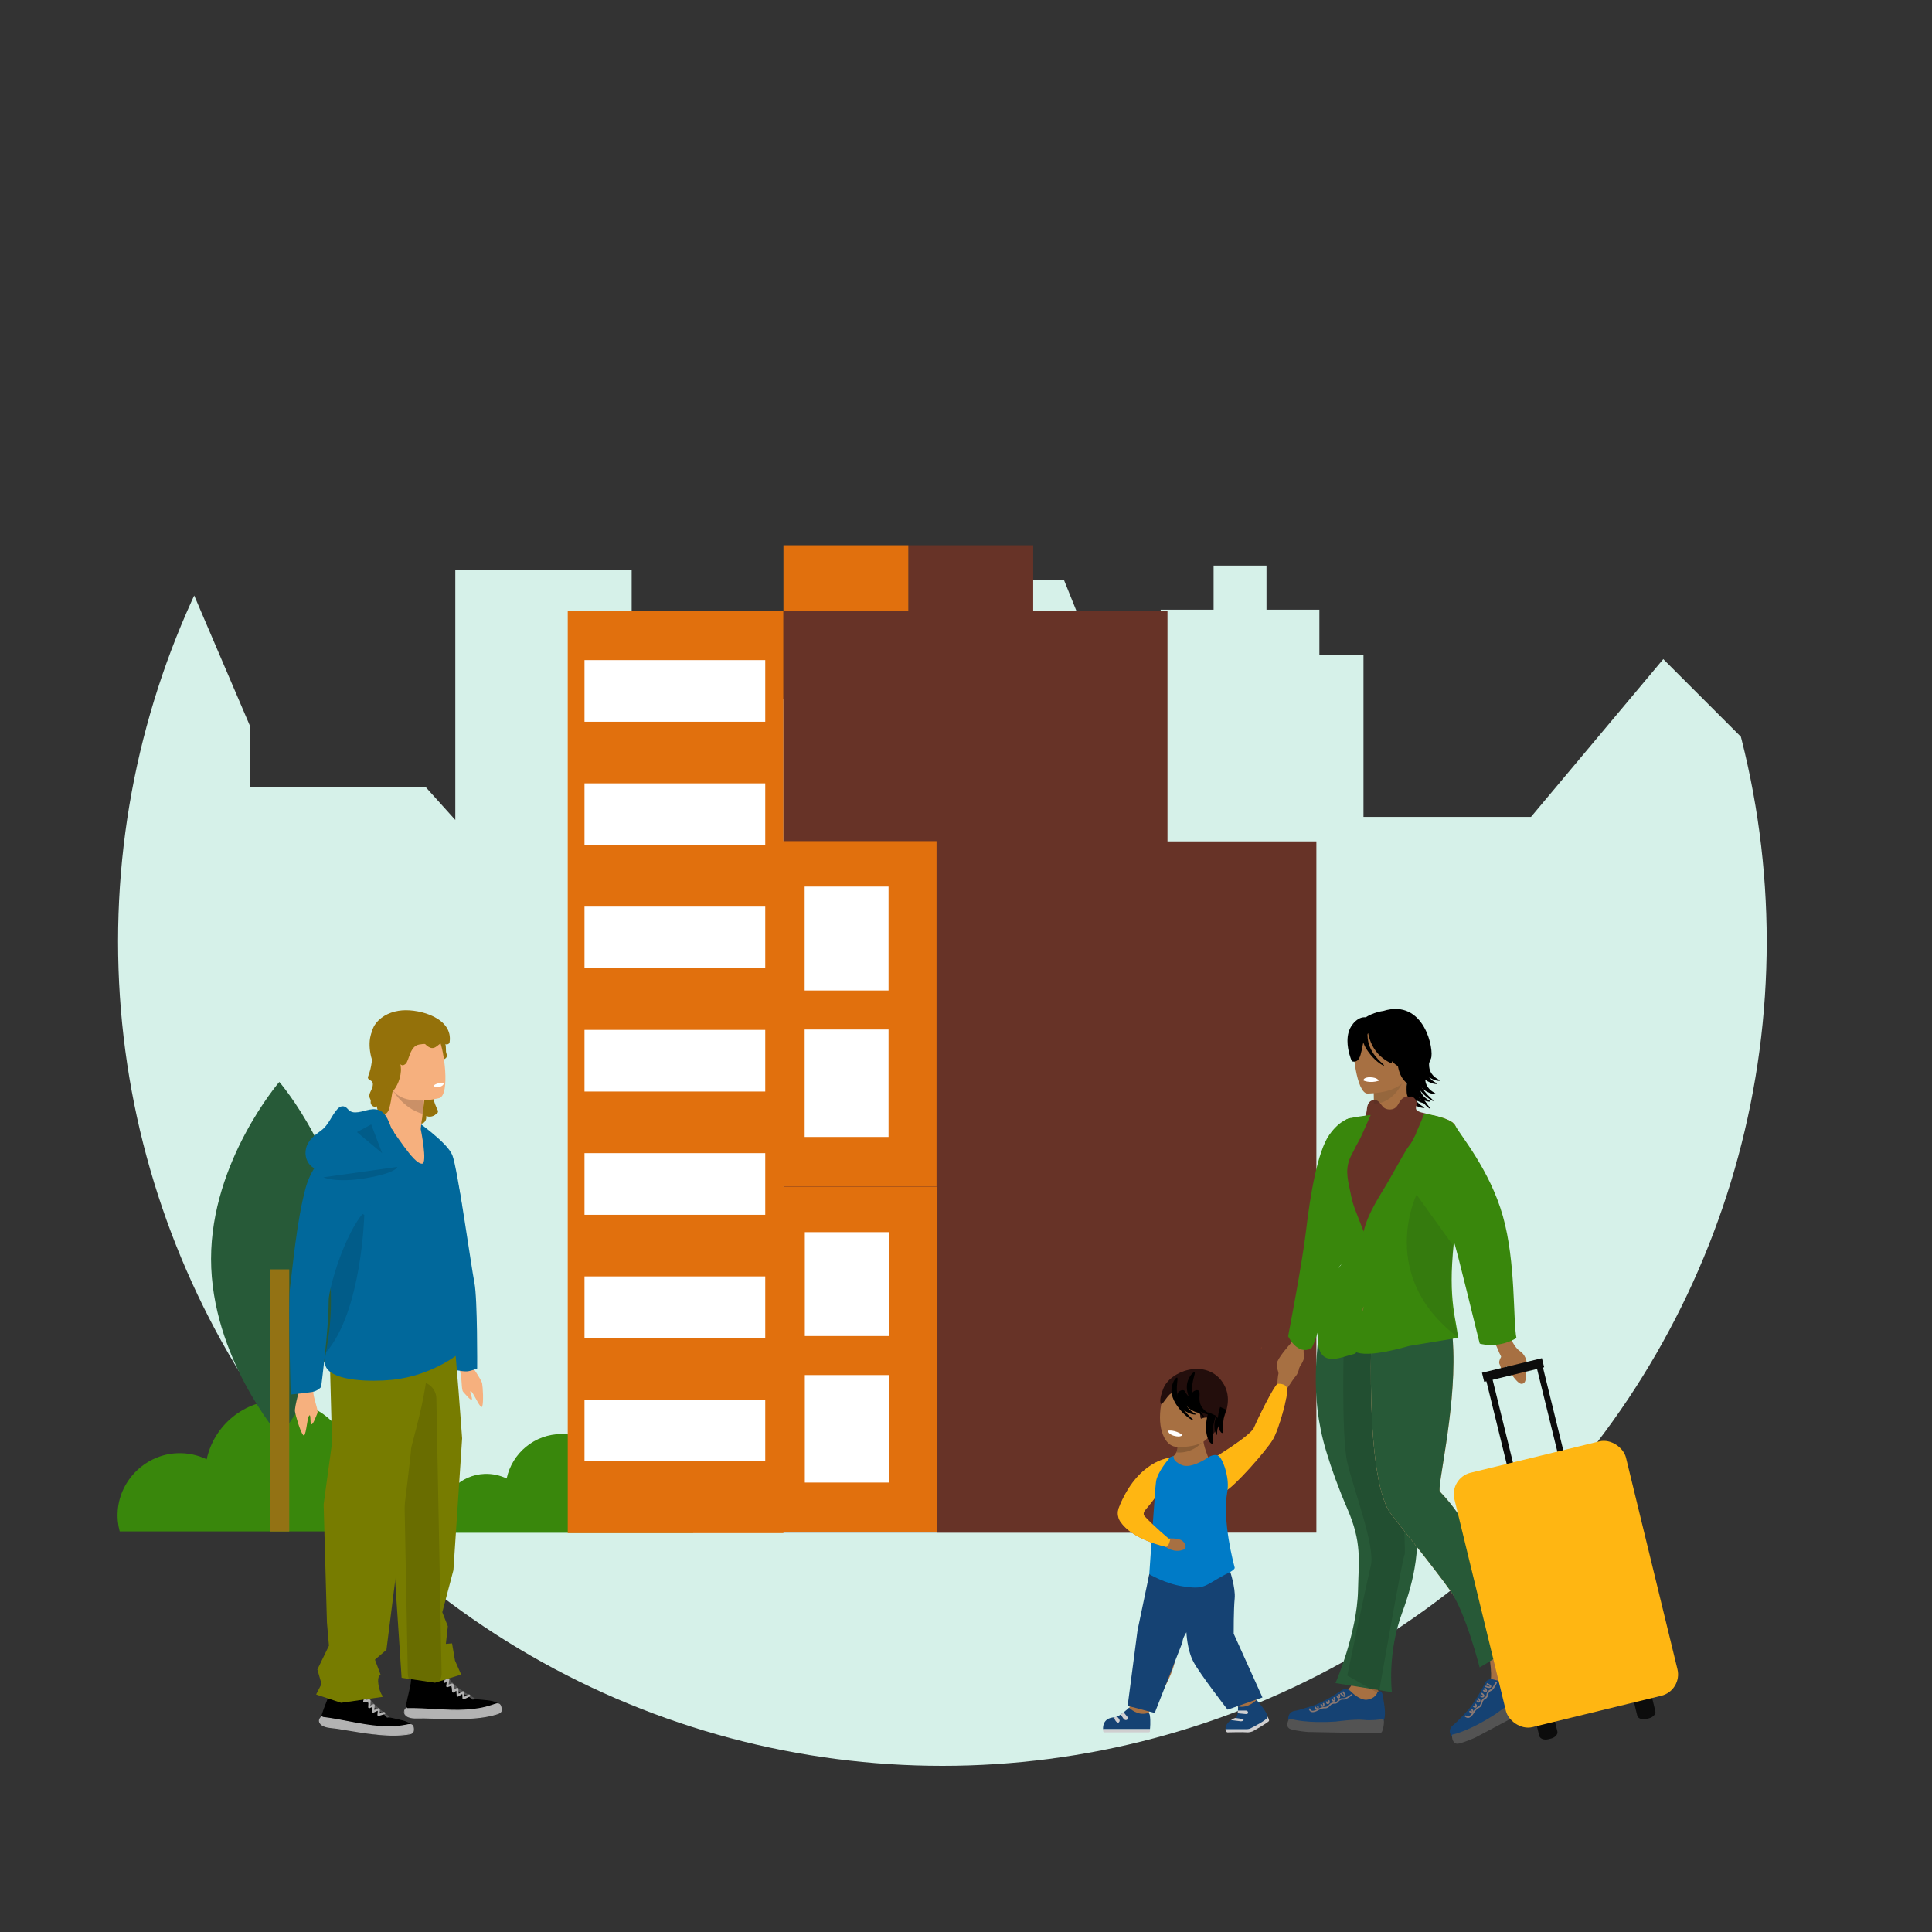 <?xml version="1.0" encoding="UTF-8" standalone="no"?>
<svg xmlns="http://www.w3.org/2000/svg" xmlns:xlink="http://www.w3.org/1999/xlink" viewBox="0 0 450 450">
  <rect x="0" y="0" width="450" height="450" fill="#333333" stroke="none"/>
  <defs>
    <style>.cls-1{fill:#b3b3b3;}.cls-1,.cls-2,.cls-3,.cls-4,.cls-5,.cls-6,.cls-7,.cls-8,.cls-9,.cls-10,.cls-11,.cls-12,.cls-13,.cls-14,.cls-15,.cls-16,.cls-17,.cls-18,.cls-19,.cls-20,.cls-21,.cls-22,.cls-23,.cls-24,.cls-25,.cls-26,.cls-27,.cls-28,.cls-29,.cls-30,.cls-31{stroke-width:0px;}.cls-2{fill:#545454;}.cls-3{fill:#007bc7;}.cls-4{fill:#275937;}.cls-5{fill:#673327;}.cls-32{clip-path:url(#clippath);}.cls-6{fill:none;}.cls-33{opacity:.12;}.cls-7{opacity:.12;}.cls-7,.cls-8,.cls-17{fill:#000;}.cls-7,.cls-8,.cls-21{mix-blend-mode:multiply;}.cls-8,.cls-21{opacity:.18;}.cls-9{fill:#535353;}.cls-10{fill:#d6f1e9;}.cls-11{fill:#ea5e28;}.cls-12{fill:#154273;}.cls-13{fill:#275a38;}.cls-14{fill:#230e0c;}.cls-15{fill:#d0cfd0;}.cls-34{clip-path:url(#clippath-1);}.cls-35{clip-path:url(#clippath-3);}.cls-36{clip-path:url(#clippath-2);}.cls-37{stroke:#94710a;stroke-miterlimit:10;stroke-width:.7px;}.cls-37,.cls-18{fill:#94710a;}.cls-16{fill:#e3f6f0;}.cls-19{fill:#f6b07e;}.cls-20{fill:#a77042;}.cls-21{fill:#010101;}.cls-22{fill:#39870c;}.cls-23{fill:#937214;}.cls-24{fill:#8a7873;}.cls-38{isolation:isolate;}.cls-25{fill:#1d1e1c;}.cls-26{fill:#ffb612;}.cls-27{fill:#777c00;}.cls-28{fill:#fff;}.cls-29{fill:#0c0c0c;}.cls-30{fill:#e1700d;}.cls-31{fill:#01689b;}</style>
    <clipPath id="clippath">
      <circle class="cls-6" cx="-276.5" cy="219.3" r="192"/>
    </clipPath>
    <clipPath id="clippath-1">
      <circle class="cls-6" cx="219.5" cy="219.3" r="192"/>
    </clipPath>
    <clipPath id="clippath-2">
      <circle class="cls-6" cx="719.5" cy="219.3" r="192"/>
    </clipPath>
    <clipPath id="clippath-3">
      <rect class="cls-6" height="330" width="1918.97" x="-496" y="-616"/>
    </clipPath>
  </defs>
  <g class="cls-38">
    <g id="Laag_1">
      <g class="cls-32">
        <path class="cls-10" d="M113.64,160.83l1.5-1.5-28.33-28.33-27.54,27.54h-12.88v-26.47l-28.62,18.6v38.67h-9.3v-40.78H-10.01v-16.43h-10.27v16.43h-48.26v12.15l-16.43,16.43-23.62-23.62-30.81,36.75h-39.02v-37.65h-10.27v-10.61h-12.32v-10.27h-12.32v10.27h-12.32v10.61h-10.27v.07h-5.17l-7.07-17.55h-20.77l-7.07,17.55h-6.16v36.86l-25.55.04v-26.77h-41.16v-30.05h-41.08v58.21l-6.85-7.6h-41.01v-14.38l-15.81-36.97-16.43,39.02v12.86l-27.24-27.24-27.66,27.66h-12.87v5.56h-8.22l-4.11-19.29h-51.34v-28.75h-12.38c.04-.34.06-.68.06-1.03,0-5.1-4.14-9.24-9.24-9.24s-9.24,4.14-9.24,9.24c0,.35.02.69.06,1.03h-12.38v20.54l-15.4-15.4h-9.24l-14.89,14.89h-9.76l-8.22-9.76-8.22,10.27h-12.32v13.73h-18.48v13.17h-8.22s0-56.24,0-56.24h-53.4v133.44h.72v430.28H114.35V185.01h-.72v-24.18Z"/>
      </g>
      <g class="cls-34">
        <path class="cls-10" d="M609.64,160.83l1.5-1.5-28.33-28.33-27.54,27.54h-12.88v-26.47l-28.62,18.6v38.67h-9.3v-40.78h-18.48v-16.43h-10.27v16.43h-48.26v12.15l-16.43,16.43-23.62-23.62-30.81,36.75h-39.02v-37.65h-10.27v-10.61h-12.32v-10.27h-12.32v10.27h-12.32v10.61h-10.27v.07h-5.17l-7.07-17.55h-20.77l-7.07,17.55h-6.16v36.86l-25.55.04v-26.77h-41.16v-30.05h-41.08v58.21l-6.85-7.6h-41.01v-14.38l-15.81-36.97-16.43,39.02v12.86L-1.3,156.68l-27.66,27.66h-12.87v5.56h-8.22l-4.11-19.29h-51.34v-28.75h-12.38c.04-.34.06-.68.06-1.03,0-5.1-4.14-9.24-9.24-9.24s-9.24,4.14-9.24,9.24c0,.35.02.69.06,1.03h-12.38v20.54l-15.4-15.4h-9.24l-14.89,14.89h-9.76l-8.22-9.76-8.22,10.27h-12.32v13.73h-18.48v13.17h-8.22s0-56.24,0-56.24h-53.4v133.44h.72v430.28h916.41V185.01h-.72v-24.18Z"/>
      </g>
      <g class="cls-36">
        <path class="cls-10" d="M1109.64,160.83l1.5-1.5-28.33-28.33-27.54,27.54h-12.88v-26.47l-28.62,18.6v38.67h-9.3v-40.78h-18.48v-16.43h-10.27v16.43h-48.26v12.15l-16.43,16.43-23.62-23.62-30.81,36.75h-39.02v-37.65h-10.27v-10.61h-12.32v-10.27h-12.32v10.27h-12.32v10.61h-10.27v.07h-5.17l-7.07-17.55h-20.77l-7.07,17.55h-6.16v36.86l-25.55.04v-26.77h-41.16v-30.05h-41.08v58.21l-6.85-7.6h-41.01v-14.38l-15.81-36.97-16.43,39.02v12.86l-27.24-27.24-27.66,27.66h-12.87v5.56h-8.22l-4.11-19.29h-51.34v-28.75h-12.38c.04-.34.06-.68.06-1.03,0-5.1-4.14-9.24-9.24-9.24s-9.24,4.14-9.24,9.24c0,.35.02.69.06,1.03h-12.38v20.54l-15.4-15.4h-9.24l-14.89,14.89h-9.76l-8.22-9.76-8.22,10.27h-12.32v13.73h-18.48v13.17h-8.22s0-56.24,0-56.24h-53.4v133.44h.72v430.28h916.41V185.01h-.72v-24.18Z"/>
      </g>
    </g>
    <g id="Laag_2">
      <path class="cls-22" d="M87.58,336.33c-2.14,0-4.2.37-6.11,1.04-2.5-6.56-8.85-11.23-16.29-11.23-8.37,0-15.35,5.9-17.04,13.76-2.07-1-4.4-1.52-6.87-1.42-7.22.29-13.26,6.08-13.84,13.28-.14,1.72.03,3.38.45,4.93h77.96c.07-.66.11-1.32.11-2,0-10.15-8.23-18.37-18.37-18.37"/>
      <path class="cls-13" d="M80.96,293.23c0,22.77-15.9,41.23-15.9,41.23,0,0-15.9-18.46-15.9-41.23s15.9-41.23,15.9-41.23c0,0,15.9,18.46,15.9,41.23"/>
      <rect class="cls-23" height="61.05" width="4.39" x="62.98" y="295.66"/>
      <path class="cls-22" d="M147.69,341.67c-1.61,0-3.16.28-4.6.79-1.88-4.94-6.66-8.45-12.26-8.45-6.3,0-11.56,4.44-12.82,10.36-1.55-.75-3.31-1.14-5.17-1.07-5.43.21-9.98,4.58-10.42,10-.1,1.29.02,2.54.34,3.71h58.68c.05-.49.08-1,.08-1.5,0-7.64-6.19-13.83-13.83-13.83"/>
      <polyline class="cls-30" points="182.48 142.3 182.48 357.09 132.24 357.09 132.24 142.3 182.48 142.3 182.48 357.09 182.48 142.3"/>
      <polygon class="cls-28" points="178.24 168.11 136.14 168.11 136.14 153.75 178.24 153.75 178.24 168.11 178.24 168.11"/>
      <polygon class="cls-28" points="178.24 196.82 136.14 196.82 136.14 182.46 178.24 182.46 178.24 196.82 178.24 196.82"/>
      <polygon class="cls-28" points="178.24 225.53 136.14 225.53 136.14 211.17 178.24 211.17 178.24 225.53 178.24 225.53"/>
      <polyline class="cls-28" points="178.24 254.24 136.14 254.24 136.14 239.88 178.24 239.88 178.24 254.24"/>
      <polyline class="cls-28" points="178.24 282.95 136.14 282.95 136.14 268.59 178.24 268.59 178.24 282.95"/>
      <polygon class="cls-28" points="178.24 311.66 136.14 311.66 136.14 297.3 178.24 297.3 178.24 311.66 178.24 311.66"/>
      <polygon class="cls-28" points="178.24 340.36 136.14 340.36 136.14 326.01 178.24 326.01 178.24 340.36 178.24 340.36"/>
      <polygon class="cls-5" points="182.48 142.3 182.48 356.97 271.93 356.97 271.93 229.05 271.93 142.3 182.48 142.3 182.48 142.3"/>
      <polygon class="cls-5" points="211.57 142.3 240.65 142.3 240.65 127 211.57 127 211.57 142.3 211.57 142.3"/>
      <polygon class="cls-30" points="182.48 142.3 211.57 142.3 211.57 127 182.48 127 182.48 142.3 182.48 142.3"/>
      <polygon class="cls-5" points="240.71 195.98 240.71 276.48 218.18 276.48 218.18 356.98 306.61 356.98 306.61 276.48 306.61 210.52 306.61 195.98 240.71 195.98 240.71 195.98"/>
      <polygon class="cls-30" points="181.02 276.41 181.02 356.85 218.18 356.85 218.18 276.41 181.02 276.41 181.02 276.41"/>
      <polygon class="cls-28" points="207.01 311.19 187.46 311.19 187.46 286.99 207.01 286.99 207.01 311.19 207.01 311.19"/>
      <polygon class="cls-28" points="207.01 345.31 187.46 345.31 187.46 320.28 207.01 320.28 207.01 345.31 207.01 345.31"/>
      <polygon class="cls-30" points="180.62 195.92 180.62 276.36 218.14 276.36 218.14 195.92 180.62 195.92 180.62 195.92"/>
      <polygon class="cls-28" points="206.96 230.7 187.42 230.7 187.42 206.5 206.96 206.5 206.96 230.7 206.96 230.7"/>
      <polygon class="cls-28" points="206.96 264.82 187.42 264.82 187.42 239.79 206.96 239.79 206.96 264.82 206.96 264.82"/>
      <path class="cls-18" d="M101.34,258.93c-.59-1.31-1.2-2.68-1.19-4.11.02-1.98,1.21-3.79,1.38-5.76.05-.55.02-1.12.16-1.66s.51-1.06,1.05-1.19c.22-.05.5-.05.62-.24.14-.22-.21-.45-.19-.71.33-4.76-2.52-3.06-3.83-4.54-.19-.22-.39-.44-.63-.6-.86-.56-2.11-.13-2.69.72s-.61,1.97-.4,2.98.65,1.95.94,2.94c.4,1.33.53,2.75.38,4.13-.05.52-.15,1.06,0,1.57.11.38.34.72.48,1.09.41,1.11-.08,2.32-.44,3.45s-.49,2.55.4,3.33c.19-.43.3-.89.34-1.36.07.69.14,1.38.21,2.07.4.14.65-.44.64-.87s.09-1.01.52-1.02c.16,0,.31.1.46.16.44.2.99.13,1.36-.18"/>
      <path class="cls-18" d="M101.94,258.58c-.42-.92-.85-1.87-1.02-2.88-.2-1.18.11-2.3.48-3.41.29-.89.62-1.77.76-2.7.16-1.06-.13-2.24.99-2.74.47-.21.96-.41.93-1.04-.02-.31-.18-.57-.2-.89-.03-.42,0-.83-.05-1.25-.12-1-.52-1.92-1.43-2.42-.67-.37-1.49-.35-2.16-.71-.51-.27-.79-.8-1.31-1.09-.61-.34-1.35-.35-2-.13-4.22,1.4-.88,6.98-.66,9.67.09,1.09-.22,2.2-.07,3.26.07.52.31.89.5,1.37.27.66.17,1.32-.01,1.98-.48,1.76-1.27,3.7.21,5.21.39.41.99.16,1.17-.31.2-.51.3-1.01.37-1.55h-1.4c.07.69.14,1.38.21,2.07.04.4.29.67.7.7.79.05,1.34-.7,1.33-1.46,0-.59.02-.24.56-.18s1-.08,1.44-.36c.75-.48.06-1.69-.7-1.21-.7.45-1.42-.41-2.15.17-.19.15-.84,1.61-.48,1.63l.7.7c-.07-.69-.14-1.38-.21-2.07-.09-.91-1.28-.89-1.4,0-.05.42-.17.78-.32,1.18l1.17-.31c-1.14-1.17.02-3.08.28-4.38.13-.64.16-1.29-.02-1.92-.24-.85-.61-1.3-.55-2.25.1-1.62.1-3.14-.36-4.71-.42-1.45-1.33-3.01-.97-4.57.18-.76.85-1.61,1.75-1.42.51.11.78.64,1.17.94.5.38,1.1.52,1.7.67s1.12.3,1.39.91c.44.99.05,2.06.5,3.05l-.07-.54c.04-.26-.22-.07-.42.01s-.38.19-.53.33c-.37.33-.62.78-.75,1.25-.17.6-.12,1.23-.18,1.84-.09.81-.35,1.59-.61,2.36-.43,1.28-.86,2.57-.74,3.94s.69,2.67,1.26,3.93c.37.82,1.57.11,1.21-.7h0Z"/>
      <path class="cls-19" d="M109.54,317.68s2.58,3.6,2.76,4.55c.18.95.36,4.35.03,5.34-.33.99-1.91-2.99-2.57-3.46-.66-.47.39,1.56.13,1.87-.26.3-1.51-1.26-2-1.79-.49-.53-.22-3.17-.73-4.78-.51-1.61,2.38-1.73,2.38-1.73Z"/>
      <path class="cls-31" d="M96.35,260.64s5.41,38.25,5.71,39.2c.07.21.33,1.26.7,2.77.53,2.16.33,5.12,1.04,8.07,1.07,4.46,1.29,8.18,1.29,8.18,0,0,2.43.65,3.73.55.88-.06,2.32-.66,2.32-.66,0,0,.1-16.26-.64-19.97-.74-3.72-3.91-26.66-5.15-29.74-1.24-3.08-8.99-8.4-8.99-8.4Z"/>
      <path class="cls-19" d="M69.9,323.13s-1.35,4.6-1.19,5.64c.16,1.04,1.19,4.57,1.88,5.46.69.89.88-3.74,1.39-4.45.5-.71.16,1.74.54,1.95.38.21,1.09-1.83,1.4-2.55.31-.72-.91-3.31-.97-5.14-.06-1.83-3.05-.91-3.05-.91Z"/>
      <path class="cls-2" d="M100.26,389.52c.6-.63,1.24-1.22,1.92-1.78.29-.24.77-.45,1-.16.08.1.09.23.1.35.16,1.71,1.15,3.28,2.44,4.5,1.29,1.23,2.87,2.15,4.45,3.04.36.2.78.6.53.92-.08.1-.2.15-.32.2-1.08.4-2.32.42-3.42.06-.57-.19-1.1-.48-1.62-.77-.74-.41-1.48-.82-2.21-1.23-.72-.4-1.46-.81-2-1.41s-.84-1.44-.57-2.18"/>
      <path class="cls-2" d="M100.35,389.61c.62-.64,1.29-1.39,2.05-1.87.07-.05.19-.12.27-.13.68-.09.41.26.49.49.05.13.04.3.07.44.08.41.21.8.37,1.18.61,1.44,1.7,2.63,2.92,3.59.67.53,1.38.99,2.11,1.43.38.23.76.44,1.14.66.19.11.39.2.55.34.07.06.23.17.26.27.12.38-.29.48-.51.54-.94.29-1.97.3-2.92.02-.87-.26-1.66-.75-2.44-1.19-1.48-.82-4.75-2.06-4.04-4.29.05-.16-.19-.22-.24-.07-.66,2.07,1.77,3.26,3.22,4.06,1.89,1.04,3.7,2.28,5.96,1.84.48-.09,1.6-.32,1.19-1.05-.19-.34-.58-.52-.9-.7-.55-.31-1.09-.62-1.62-.95-1.93-1.22-3.85-2.8-4.61-5.04-.09-.26-.16-.53-.21-.8-.04-.23-.02-.51-.11-.73-.11-.27-.35-.37-.63-.32-.42.07-.76.42-1.07.69-.52.45-1.01.92-1.49,1.41-.11.12.07.3.18.18h0Z"/>
      <path class="cls-17" d="M94.52,399.51c-.1-3.33,1.61-6.55,1.42-9.87-.03-.49-.14-1.04-.59-1.3.07.37.42.64.8.77s.79.12,1.19.12c1.09,0,2.18-.01,3.28-.02.53,0,1.1,0,1.52.3.35.24.53.63.72.99.49.91,1.14,1.76,1.98,2.42,1.68,1.32,4.04,1.83,5.48,3.37.88.94,1.32,2.22,1.21,3.46-1.88.52-3.88.65-5.82.36-.71-.11-1.42-.27-2.13-.35-1.89-.2-3.8.2-5.7.19-1.09,0-2.18-.15-3.23-.43"/>
      <path class="cls-17" d="M94.65,399.51c-.04-2.33.72-4.52,1.16-6.78.24-1.24.83-3.6-.39-4.5-.09-.06-.22.04-.19.14.26.72.93.93,1.66.97,1.37.08,2.76-.09,4.13,0,.97.06,1.37.57,1.8,1.34.26.47.56.91.9,1.32.69.82,1.54,1.42,2.48,1.92,2.19,1.17,4.93,2.15,5.2,5.02.03.31.08.56-.2.76-.2.14-.67.15-.9.2-.75.14-1.51.21-2.27.23-1.4.03-2.73-.26-4.11-.45s-2.86-.04-4.29.07c-1.68.13-3.3.06-4.94-.35-.16-.04-.23.2-.07.24,1.39.35,2.79.48,4.21.41s2.95-.3,4.43-.19,2.84.5,4.3.52c1.36.02,2.69-.17,4-.52.06-.01.09-.07.09-.12.1-1.59-.56-3.05-1.8-4.06-1.32-1.08-3.01-1.58-4.43-2.51-.93-.61-1.68-1.42-2.25-2.38-.34-.57-.57-1.24-1.21-1.53-.73-.34-1.71-.18-2.49-.18-1,0-3.56.43-3.99-.78l-.19.14c.8.59.56,2.09.47,2.94-.11,1.02-.35,2.01-.58,3.01-.4,1.69-.81,3.37-.78,5.12,0,.16.26.16.25,0h0Z"/>
      <path class="cls-17" d="M109.15,396.83c.44-.26.7-.75,1.2-.89.22-.06.45-.04.68-.02.65.06,1.31.12,1.96.18.95.09,1.94.18,2.76.65.29.16.56.39.69.68s.07.67-.2.87c-.1.07-.21.11-.32.15-1.95.72-3.93,1.44-6.02,1.62-.14.01-.29.02-.42-.04-.14-.06-.23-.19-.3-.32-.41-.79-.25-1.73-.08-2.59.06-.33.23-.74.59-.74"/>
      <path class="cls-17" d="M109.22,396.94c.38-.24.66-.68,1.09-.84.31-.12.68-.05,1-.02.35.03.7.06,1.05.1,1.14.1,2.48.11,3.47.77.26.17.53.43.55.76.02.46-.4.58-.75.71-.6.22-1.19.43-1.8.63-1.19.39-2.41.72-3.67.86-.14.02-.35.07-.49.03-.29-.07-.41-.32-.5-.56-.11-.32-.14-.67-.13-1.01.01-.37.08-.74.15-1.1.06-.28.13-.73.49-.77.16-.02.16-.27,0-.25-.55.05-.67.62-.76,1.08-.13.69-.23,1.44,0,2.12.08.24.2.52.43.66.27.16.64.08.94.04.82-.1,1.63-.27,2.43-.5s1.65-.51,2.46-.81c.5-.18,1.29-.3,1.42-.91.13-.58-.34-1.03-.8-1.29-.63-.36-1.36-.5-2.07-.59-.92-.11-1.85-.19-2.78-.26-.38-.03-.71,0-1.03.22s-.53.51-.84.71c-.14.09-.01.31.13.22h0Z"/>
      <path class="cls-1" d="M94.71,397.82c-.42.27-.62.8-.46,1.25.3.84,1.49,1.01,2.45,1.03,3.09.06,6.18.12,9.27.17,3.31.06,7.12-.15,10.22-1.22.16-.06.33-.12.44-.25.1-.13.12-.3.13-.46.02-.39-.1-.51-.12-.9-.01-.24-.36-.52-.6-.62-.19-.08-.4,0-.59.08-3.19,1.29-6.76,1.54-10.24,1.46-3.48-.08-6.95-.47-10.42-.38"/>
      <path class="cls-1" d="M94.62,397.73c-.67.57-.73,1.48.03,2.02,1.06.75,2.85.49,4.05.51,3.95.07,7.94.34,11.88,0,1.67-.14,3.34-.4,4.95-.87,1.04-.31,1.51-.53,1.28-1.67-.28-1.43-1.27-.95-2.32-.6-1.89.64-3.87.94-5.85,1.06-4.62.28-9.23-.42-13.85-.33-.16,0-.16.26,0,.25,3.88-.08,7.75.4,11.63.39,1.62,0,3.24-.09,4.85-.34.92-.14,1.83-.34,2.72-.61.37-.11.75-.29,1.13-.38.93-.22,1.92.6,1.28,1.46-.46.61-1.67.73-2.4.89-1,.22-2.02.36-3.03.46-1.66.16-3.33.19-4.99.17-1.91-.03-3.82-.07-5.74-.11-1.03-.02-2.06-.04-3.09-.06-.76-.02-4.35-.38-2.35-2.07.12-.1-.06-.28-.18-.18h0Z"/>
      <path class="cls-1" d="M103.78,391.86c.18-.23.41-.38.68-.47l-.32-.24-.21,1.58c-.02.16.18.29.32.24l.58-.21c.1-.03.19-.07.29-.1.05-.02.11-.04.16-.05-.09-.03-.12-.02-.1.05-.03.07.02.24.03.32,0,.11.02.21.03.32.02.23.04.46.06.69.02.18.21.33.38.22.32-.21.64-.42.96-.63l-.38-.22.11,1.57c.01.18.21.33.38.22.41-.26.82-.52,1.23-.78l-.37-.15c.09.44.12.89.11,1.34,0,.15.17.31.32.24.47-.2.93-.41,1.38-.65.22-.12.12-.48-.13-.47h-.24c-.32.02-.33.53,0,.52h.24c-.04-.17-.09-.32-.13-.48-.41.22-.83.42-1.26.6l.32.24c.01-.5-.03-.99-.13-1.47-.03-.16-.24-.23-.37-.15-.41.26-.82.52-1.23.78l.38.22-.11-1.57c-.01-.18-.21-.33-.38-.22-.32.21-.64.42-.96.63l.38.22c-.03-.32-.05-.64-.08-.95-.02-.23.02-.6-.13-.79-.14-.17-.37-.15-.55-.08-.31.11-.61.22-.92.33l.32.24.21-1.58c.02-.16-.18-.29-.32-.24-.36.11-.67.3-.91.6-.2.25.15.61.36.36h0Z"/>
      <path class="cls-27" d="M105.72,312.21c.38,1.39,1.92,22.81,1.92,22.81l-2.03,30.7-2.59,9.8,1.29,3.26-.46,4.11,1.44-.12.69,4.02,1.44,3.25-6.09,1.9-7.79-1.15-4.91-74.12,17.08-4.46Z"/>
      <path class="cls-7" d="M101.64,325.71c.32,16.62.63,33.24.95,49.86.09,4.71.18,9.43.27,14.14.04,2.06-1.84,4.04-3.94,3.94s-3.9-1.73-3.94-3.94c-.32-16.62-.63-33.24-.95-49.86-.09-4.71-.18-9.43-.27-14.14-.04-2.06,1.84-4.04,3.94-3.94s3.9,1.73,3.94,3.94h0Z"/>
      <path class="cls-2" d="M81.46,392.72c.66-.52,1.36-.99,2.08-1.43.31-.19.81-.33.99-.02.06.1.05.23.05.34-.07,1.64.69,3.25,1.78,4.58s2.5,2.41,3.92,3.46c.33.24.68.67.39.94-.09.08-.21.12-.34.14-1.1.24-2.3.1-3.31-.39-.53-.26-1-.6-1.47-.94-.66-.48-1.32-.97-1.98-1.45-.65-.47-1.31-.96-1.75-1.6-.44-.64-.63-1.47-.27-2.14"/>
      <path class="cls-2" d="M81.54,392.8c.67-.52,1.39-1.09,2.15-1.47.28-.14.6-.21.76.15.05.12,0,.36,0,.5.01.37.07.74.15,1.1.36,1.51,1.26,2.83,2.33,3.94.59.61,1.23,1.16,1.89,1.68.28.22.55.43.84.64.21.16.44.3.63.47.08.07.25.21.26.29.04.19-.12.43-.26.5-.36.17-.94.12-1.33.1-.47-.03-.95-.12-1.39-.28-.87-.31-1.6-.88-2.34-1.42-.85-.62-1.74-1.2-2.53-1.89s-1.57-1.76-1.05-2.85c.07-.14-.14-.27-.21-.12-.9,1.88,1.24,3.3,2.52,4.24.96.7,1.91,1.54,2.99,2.06.84.41,1.8.58,2.74.5.5-.04,1.5-.16,1.11-.9-.19-.36-.57-.58-.88-.81-.49-.37-.98-.74-1.45-1.13-1.66-1.38-3.26-3.12-3.68-5.31-.06-.29-.09-.59-.1-.88,0-.22.05-.48-.05-.68-.12-.23-.36-.28-.59-.26-.45.05-.85.38-1.21.61-.5.33-.99.68-1.46,1.05-.12.1.05.27.17.17h0Z"/>
      <path class="cls-17" d="M74.62,401.44c.33-3.17,2.4-5.99,2.64-9.17.04-.47,0-1-.4-1.3.03.36.32.66.67.83s.75.22,1.14.27c1.06.14,2.11.27,3.17.41.51.07,1.06.15,1.43.48.31.27.43.66.57,1.03.35.93.87,1.82,1.6,2.55,1.46,1.47,3.67,2.26,4.87,3.91.73,1,1,2.27.72,3.43-1.88.24-3.84.11-5.67-.41-.68-.19-1.34-.44-2.02-.61-1.8-.44-3.7-.3-5.54-.56-1.05-.15-2.09-.43-3.07-.83"/>
      <path class="cls-17" d="M74.74,401.44c.25-2.15,1.23-4.08,1.93-6.1.4-1.14,1.34-3.45.27-4.46-.09-.09-.23,0-.2.12.2.89,1.1,1.08,1.89,1.18,1.24.17,2.6.19,3.81.52s1.54,2.18,2.25,3.15c.57.78,1.3,1.38,2.08,1.93,1.8,1.25,4.54,2.71,4.22,5.34-.05.44-.18.6-.58.7-.28.07-.62.04-.9.05-.79.02-1.59-.03-2.37-.14-1.26-.18-2.42-.63-3.64-.95-1.36-.35-2.77-.37-4.17-.46-1.58-.1-3.1-.39-4.58-.97-.15-.06-.21.18-.06.24,1.2.47,2.43.78,3.71.91,1.53.16,3.08.1,4.59.42,1.38.29,2.68.85,4.09,1.05,1.31.19,2.63.19,3.94.04.05,0,.11-.03.12-.09.3-1.51-.15-2.98-1.21-4.09-1.15-1.21-2.72-1.89-3.97-2.96-.74-.64-1.33-1.42-1.75-2.31-.3-.63-.44-1.45-1.08-1.85s-1.53-.38-2.24-.47c-1.03-.13-3.63-.03-3.91-1.3l-.2.12c.75.71.27,2.2.04,3.05s-.54,1.65-.85,2.46c-.62,1.59-1.26,3.16-1.46,4.87-.02.16.23.15.24,0h0Z"/>
      <path class="cls-17" d="M89.12,400.81c.45-.18.78-.62,1.27-.68.22-.03.44.02.66.07.63.14,1.25.28,1.88.42.91.21,1.85.43,2.58.97.26.19.5.44.58.73s-.02.65-.31.79c-.1.05-.22.08-.33.1-1.98.42-3.99.85-6.03.75-.14,0-.28-.02-.4-.09-.13-.08-.2-.21-.25-.35-.29-.8-.02-1.67.26-2.46.1-.3.31-.67.66-.62"/>
      <path class="cls-17" d="M89.18,400.91c.45-.2.82-.67,1.34-.67.3,0,.61.1.9.16.31.07.63.14.94.21,1.06.24,2.28.42,3.15,1.13.47.38.77,1.15-.03,1.35-.59.14-1.19.26-1.79.37-1.24.24-2.5.41-3.77.4-.16,0-.34,0-.5-.01-.32-.04-.47-.16-.57-.47-.11-.35-.09-.75-.03-1.11.05-.31.15-.61.25-.91s.23-.8.63-.79c.16,0,.16-.24,0-.24-.54-.02-.73.54-.87.97-.23.68-.42,1.44-.21,2.15.07.25.19.49.44.59.28.11.64.08.94.08.81,0,1.63-.07,2.43-.19s1.68-.29,2.51-.46c.53-.11,1.22-.16,1.3-.83.06-.53-.36-.94-.76-1.21-.57-.4-1.25-.61-1.92-.77-.86-.21-1.73-.42-2.6-.59-.34-.07-.65-.07-.96.08s-.59.42-.93.57c-.14.06-.02.28.12.21h0Z"/>
      <path class="cls-1" d="M75.02,399.85c-.44.2-.7.68-.6,1.12.19.84,1.31,1.15,2.24,1.29,2.98.46,5.96.91,8.94,1.37,3.19.49,6.9.78,10.04.17.17-.03.34-.07.46-.18.12-.11.16-.27.19-.42.07-.36-.03-.5,0-.87.02-.23-.28-.54-.5-.66-.17-.1-.39-.05-.58,0-3.25.81-6.73.58-10.08.05s-6.66-1.35-10.03-1.71"/>
      <path class="cls-1" d="M74.96,399.75c-.64.39-.91,1.12-.41,1.76.79,1,2.66.97,3.78,1.14,3.75.58,7.52,1.33,11.32,1.56,1.7.11,3.41.1,5.1-.13,1.15-.16,1.8-.28,1.65-1.58-.14-1.22-1.12-.94-2.02-.76-1.98.39-4.02.42-6.02.26-4.48-.35-8.82-1.6-13.28-2.11-.16-.02-.15.23,0,.24,3.77.43,7.45,1.39,11.21,1.89,1.63.22,3.27.35,4.92.3.75-.02,1.5-.08,2.25-.18.68-.09,2.96-.89,2.73.77-.16,1.15-2.01,1.01-2.8,1.07-.91.06-1.83.07-2.75.04-1.82-.06-3.63-.28-5.43-.56s-3.69-.57-5.53-.85c-.85-.13-1.7-.26-2.55-.39-.33-.05-.67-.09-1-.17-.19-.04-.38-.1-.56-.17-.82-.22-.98-.86-.48-1.92.13-.08.01-.29-.12-.21h0Z"/>
      <path class="cls-1" d="M84.58,395.38c.21-.19.45-.29.73-.34l-.3-.3-.41,1.47c-.05.19.12.34.3.3l.59-.12c.08-.02.22-.02.29-.06.12,0,.13-.03.04-.11,0,.05,0,.1,0,.15-.02.42-.04.85-.06,1.27,0,.2.21.28.37.21.34-.16.67-.31,1.01-.47l-.37-.21-.09,1.5c-.01.2.21.28.37.21l1.29-.58-.37-.21c.03.43.01.86-.06,1.28-.03.18.11.35.3.3.46-.12.91-.26,1.36-.42.26-.1.21-.45-.06-.48l-.24-.02c-.31-.03-.31.46,0,.49l.24.02-.06-.48c-.45.16-.9.3-1.36.42l.3.3c.08-.47.11-.94.08-1.41-.01-.2-.2-.29-.37-.21-.43.19-.86.39-1.29.58l.37.21.09-1.5c.01-.2-.21-.28-.37-.21-.34.16-.67.31-1.01.47l.37.21c.01-.31.03-.61.04-.92.01-.22.1-.57-.05-.76-.13-.17-.35-.15-.54-.12-.31.06-.62.13-.93.2l.3.3.41-1.47c.05-.19-.12-.33-.3-.3-.36.06-.68.22-.95.46-.23.21.12.56.35.35h0Z"/>
      <path class="cls-27" d="M99.87,313.35c.23,10.41-4.23,23.29-4.14,24.35s-5.72,46.58-5.72,46.58l-2.68,2.29,1.33,3.53s-.85.18-.51,2.29c.34,2.12,1.12,2.82,1.12,2.82l-9.83,1.41-5.81-1.94,1.26-2.47-.97-3.35,2.7-5.55-.47-5.39-.77-27.52,1.96-14.35-.58-21.68,23.12-1.03Z"/>
      <path class="cls-31" d="M107.51,314.77s-6.38,5.68-16.4,6.64c-4.4.42-13.24.39-15.12-2.89-.44-.77-.35-1.84-.07-3.5.7-4.31,2.59-12.59-.74-29.91-.31-1.61-.48-3.14-.52-4.59-.26-8.72,3.95-14.5,8.48-16.82,11.04-5.67,15.69-.59,15.69-.59,0,0,5.7,3.35,7.65,11.72,3.91,16.75,1.03,39.95,1.03,39.95Z"/>
      <path class="cls-19" d="M86.4,262.24s1.12-3.33,3.25-1.13c2.39,2.47,6.53,9.95,8.65,9.94,1.34,0-.3-8.05-.3-8.05l.18-1.69c.2-1.13.17-1.03.26-1.86.25-1.92.56-4.45.56-4.45l-4.06-1.55-3.56-2.86c.24,7.99-4.97,11.65-4.97,11.65Z"/>
      <path class="cls-8" d="M91.3,253.64s2.45,4.52,7.15,5.8c.25-1.92.31-3.9.31-3.9l-3.81-2.1-3.64.19Z"/>
      <path class="cls-19" d="M102.35,255.76s-9.99,2.69-11.57-3.46c-1.58-6.15-3.94-9.94,2.37-11.92,6.31-1.98,8.16.06,9.19,1.98,1.04,1.92,2.57,12.54,0,13.4Z"/>
      <path class="cls-37" d="M93.08,236.92c10.32-.69,10.15,4.46,8.9,5.37-1.25.92-2,.22-4.45.66-2.45.45-2.56,4.07-3.35,4.64-.79.58-.55-.33-1.73-.72-1.19-.4-1.11,1.49-.65,2.68.45,1.19-.95,2.96-.95,2.96l-1.75-1.54c-1.75-1.54-6.68-13.35,3.98-14.07Z"/>
      <path class="cls-7" d="M75.92,315.01c.7-4.31,2.59-12.59-.74-29.91-.31-1.61-.48-3.14-.52-4.59h0c3.77-.86,10.19,2.45,10.19,2.45,0,0-.54,22.42-8.92,32.05Z"/>
      <path class="cls-28" d="M103.36,252.31s.05.61-1.15.9c0,0-1.01.24-1.16-.4,0,0,.83-.75,2.32-.5Z"/>
      <path class="cls-31" d="M81.68,263.21s-8.34,5.58-10.48,13.44c-2.14,7.85-3.1,19.34-3.62,22.98-.52,3.64.13,25.18.13,25.18,0,0,3.37-.33,4.91-.58,1.47-.24,2.18-1.2,2.18-1.2,0,0,1.78-13.41,1.75-20.15-.02-2.8,5.04-21.41,12.16-23.44,2.8-.8-7.03-16.22-7.03-16.22Z"/>
      <path class="cls-18" d="M99.84,240.21c1.68-.27,3.1,1.1,4.2,2.35.27-1.39-.38-2.84-1.41-3.83-1.03-.99-2.39-1.58-3.77-2-1.89-.59-3.91-.92-5.88-.62-1.97.29-3.89,1.26-5.04,2.86-.34.48-.61,1.01-.74,1.58-.14.62-.1,1.26-.06,1.89.08,1.33.16,2.67.24,4,.04.69.08,1.38.3,2.03.37,1.11,1.21,2.01,1.83,3.01.62,1,1,2.31.4,3.33,1.98-1.6,3.04-4.23,2.7-6.71-.17-1.22-.58-2.66.3-3.55.37-.38.93-.57,1.23-1,.62-.88.03-2.45,1.01-2.9.22-.1.48-.11.72-.09.54.05,1.07.21,1.53.48.58.33,1.14.71,1.6,1.19,2.03,2.11,1.74.93,3.33.13"/>
      <path class="cls-18" d="M99.84,240.91c1.6-.17,2.73,1.06,3.71,2.15.33.36,1.09.21,1.17-.31.85-5.56-6.79-7.74-11.03-7.42-2.32.18-4.65,1.13-6.11,2.99-1.75,2.22-1.06,5.14-.9,7.75.09,1.48.26,2.78,1.08,4.05s2.35,2.78,1.57,4.33c-.36.72.49,1.36,1.1.85,1.73-1.46,2.8-3.56,2.95-5.82.08-1.16-.32-2.27-.29-3.42.04-1.29,1.4-1.44,1.86-2.51.17-.41.21-.84.26-1.27.05-.55.02-1.03.7-1.02,1.45.01,2.48,1.44,3.48,2.26.47.39,1.04.73,1.67.54s1.1-.79,1.67-1.09c.79-.42.09-1.63-.7-1.21-.38.2-.7.46-1.05.72-.07.06-.18.19-.27.21-.18.04.02.02-.07.02-.39-.04-.84-.72-1.11-.97-.42-.41-.88-.76-1.37-1.08-.88-.55-2.12-1.07-3.16-.68-.9.34-1.08,1.23-1.17,2.08-.06.61-.11,1.01-.6,1.42-.41.34-.84.55-1.13,1.03-.55.91-.41,1.97-.26,2.97.4,2.65-.3,5.07-2.39,6.84l1.1.85c.58-1.15.44-2.37-.11-3.51s-1.62-2.11-2.05-3.37c-.53-1.55-.38-3.49-.47-5.12s-.16-2.97,1-4.24c2.07-2.29,5.43-2.54,8.27-1.92,2.53.55,6.73,2.03,6.22,5.38l1.17-.31c-1.21-1.36-2.73-2.77-4.7-2.56-.88.1-.89,1.49,0,1.4h0Z"/>
      <path class="cls-18" d="M87.21,243.78c.38,2.4.1,4.9-.81,7.16.63.21,1.05.86,1.12,1.53s-.16,1.33-.49,1.91c-.19.33-.42.7-.3,1.07.07.22.27.39.32.61.04.21-.04.42-.05.63s.16.46.36.41c.08-.02.15-.09.22-.13.42-.23.82.34.91.81s.24,1.09.72,1.1c.45.02.67-.53.76-.97.69-3.24,1.38-6.58.86-9.85-.19-1.17-.6-2.42-1.61-3.03-.41-.25-1.02-.33-1.3.06"/>
      <path class="cls-18" d="M86.54,243.97c.34,2.3.03,4.62-.81,6.79-.15.38.17.73.49.86,1.22.5.35,2.06,0,2.82-.19.41-.26.84-.11,1.27.08.23.23.42.24.67.01.22-.05.43.02.65.11.36.4.66.77.74.17.04.35.03.51-.03.05-.02.14-.08.2-.09-.25.03-.07-.09-.05.15.04.72.48,1.65,1.25,1.77.85.14,1.36-.56,1.58-1.29.35-1.16.52-2.43.72-3.63.39-2.4.62-4.92.08-7.31-.23-1.01-.67-2.01-1.5-2.67-.72-.57-1.77-.79-2.47-.07-.62.65.36,1.64.99.99.41-.42,1.2.86,1.32,1.11.32.69.44,1.49.51,2.24.17,1.78.02,3.58-.27,5.34-.13.82-.3,1.64-.46,2.46-.08.38-.13.8-.25,1.17-.02.09-.05.17-.09.24-.06.08-.05.09.05.04.03.1,0-.27,0-.31-.06-.53-.33-1.1-.77-1.42-.2-.15-.46-.24-.72-.23-.12,0-.23.03-.34.08-.08.02-.15.06-.22.11-.08.05-.07.05.04-.02l.49.2s0-.69-.04-.83c-.09-.28-.27-.42-.21-.7.06-.31.35-.65.47-.95.14-.34.23-.69.27-1.06.13-1.23-.48-2.32-1.62-2.79l.49.86c.94-2.41,1.18-4.97.81-7.53-.13-.89-1.48-.51-1.35.37h0Z"/>
      <path class="cls-31" d="M90.76,263.61c-.37-.83-.74-1.67-1.1-2.5-.24-.54-.49-1.1-.94-1.49-1.04-.92-2.64-.56-3.98-.18-1.33.38-2.97.66-3.94-.33-.34-.35-.68-.87-1.15-.75-.16.04-.29.16-.4.28-1.2,1.23-1.71,3.01-2.89,4.25-.87.92-2.05,1.5-2.97,2.37-.94.89-1.59,2.14-1.55,3.44s.88,2.59,2.12,2.96c.58.18,1.21.15,1.81.06,1.9-.29,3.67-1.21,5.58-1.44,2.31-.27,4.59.5,6.88.93.66.12,1.38.21,1.95-.14.5-.31.76-.89.94-1.45.62-1.94.57-4.09-.13-6.01"/>
      <path class="cls-31" d="M91.36,263.26c-.71-1.61-1.28-4.07-3.14-4.71s-3.6.54-5.44.55c-.56,0-1.04-.1-1.48-.48-.27-.23-.46-.54-.77-.73-.76-.47-1.44-.13-1.98.48-1.42,1.6-1.97,3.64-3.75,4.94-1.53,1.12-3.05,2.23-3.52,4.18-.39,1.63.15,3.47,1.59,4.42,1.71,1.14,3.93.35,5.71-.21,1.15-.36,2.29-.73,3.5-.77,1.29-.04,2.55.22,3.8.49,1.93.42,4.51,1.37,5.64-.89,1.06-2.13.91-4.91.15-7.1-.29-.84-1.64-.48-1.35.37.61,1.77.72,3.66.18,5.47-.12.4-.29.96-.67,1.2-.41.26-.98.15-1.42.07-.97-.17-1.92-.42-2.89-.62-1.73-.35-3.46-.54-5.2-.17s-3.39,1.26-5.17,1.34c-1.95.09-3.03-1.74-2.45-3.52s2.14-2.5,3.45-3.55,1.89-2.37,2.71-3.7c.2-.32.4-.72.68-.97.39-.34.44-.07.78.25.49.46,1.07.73,1.73.84,1.63.25,3.07-.6,4.66-.69,1.14-.07,1.76.45,2.23,1.44.43.91.82,1.85,1.23,2.77.36.82,1.57.11,1.21-.7h0Z"/>
      <path class="cls-7" d="M75.31,274.22s2.97,1.39,10.04.17c7.08-1.23,7.19-2.59,7.19-2.59l-17.24,2.42Z"/>
      <polygon class="cls-7" points="83.14 263.69 89.01 268.6 86.46 261.9 83.14 263.69"/>
      <path class="cls-20" d="M300.5,313.05s-3,3.33-3.09,4.55c-.12,1.61,1.13,4.27,1.94,4.01.81-.26.91-1.56,1.15-2.56.24-1,1.3-2.07,1.24-1.62-.06.45-.69,2.23-.49,2.51.19.28.43.23.89-.62.55-1.02,1.75-2.45,1.6-3.5-.17-1.13-.19-1.38.24-2.74.43-1.37,1.14-3,1.14-3l-2.54-.54-2.07,3.52Z"/>
      <path class="cls-17" d="M332.22,256.95c.1-.18-1.52-.62-2.19-2.19-.67-1.55.12-2.99-.55-3.37-.38-.21-.97.04-1.28.36-.73.77-.2,2.3.27,3.1,1.13,1.89,3.62,2.32,3.74,2.1Z"/>
      <path class="cls-17" d="M331.78,258.01c.1-.18-1.52-.62-2.19-2.19-.67-1.55.12-2.99-.55-3.37-.38-.21-.97.04-1.28.36-.73.77-.2,2.3.27,3.1,1.13,1.89,3.62,2.32,3.74,2.1Z"/>
      <path class="cls-20" d="M320.77,391.36c.08-.42.19-.95.31-1.53,1.29-3.04,2.91-7.26,4.24-12.06-4.51.38-6.74-.23-7.81-.8-.06,3.91-.36,7.42-.7,10.24-.47,1.76-1.34,4.58-2.33,5.76-1.58,1.88-3.32,3.49-5.41,4.56-.23.12,5.25,2.05,8.05,1.75,2.8-.29,5.12-.79,4.86-2.53-.09-.61-.25-1.24-.49-1.79-.45-1.02-.97-2.37-.74-3.61"/>
      <path class="cls-12" d="M300.42,400.32l3.13,1.12,6.77.38,6.84-.36,4.86-1.04c.49-1.37-.16-4.38-.34-5.47-.19-1.09-.53-.49-.53-.49,0,0-.54,1.57-2.73,1.84-1.52.19-3.26-1.25-4.18-2.16-.4-.39-1.02-.44-1.48-.12-3.83,2.6-6.4,3.5-6.4,3.5,0,0-3.77,1.25-4.67,1.35-.51.05-.81.32-.98.54-.11.15-.18.33-.21.52l-.06.39Z"/>
      <path class="cls-12" d="M300.42,400.32l-.13.37,3.18,1.14,6.85.39,6.89-.37,5.1-1.09.07-.21c.09-.25.14-.52.17-.81.08-.82,0-1.79-.13-2.69-.12-.9-.29-1.71-.36-2.17-.05-.27-.1-.47-.19-.63-.04-.08-.1-.16-.17-.22-.08-.07-.18-.12-.29-.13-.13-.01-.24.03-.32.07-.22.13-.27.27-.29.29l-.02.03v.04s.12.04.12.04l-.13-.05h0s.13.05.13.05l-.13-.05s-.13.35-.49.71c-.36.36-.94.75-1.92.87-.14.02-.29.02-.45,0-.59-.06-1.25-.37-1.86-.77-.61-.4-1.16-.89-1.55-1.28-.26-.25-.59-.4-.93-.43-.36-.04-.73.05-1.05.27-1.9,1.29-3.48,2.16-4.58,2.7-.55.27-.99.46-1.28.58-.15.06-.26.11-.33.13-.07.03-.11.04-.11.04l.13.37-.12-.37s-.94.31-1.99.64c-.53.16-1.08.33-1.55.46-.47.13-.88.22-1.05.24-.63.06-1.04.41-1.25.69-.16.21-.25.45-.29.69l-.06.39-.05.32.31.11.13-.37.39.06.06-.39c.02-.13.07-.25.14-.35.13-.16.32-.35.71-.39.28-.03.68-.13,1.17-.26,1.46-.4,3.58-1.1,3.58-1.1h0s2.63-.92,6.49-3.55c.16-.11.35-.15.53-.13.17.02.33.09.46.21.42.41,1,.93,1.67,1.37.67.44,1.42.81,2.21.9.21.02.41.02.62,0,1.19-.14,1.97-.66,2.43-1.14.46-.48.62-.93.63-.96l-.37-.13.34.2h-.02s.02,0,.02,0h0s-.02-.01-.02-.01h.02s0,0,0,0h0s-.09-.1-.09-.1l.05.12.03-.02-.09-.1.05.12-.1-.22-.03.24.13-.02-.1-.22-.03.24.02-.24-.16.19.13.05.02-.24-.16.19.09-.1-.1.09.02.02.09-.1-.1.09h.01s-.01,0-.01,0h0s.01,0,.01,0h-.01s.07.15.11.41c.08.47.24,1.27.36,2.14.12.87.2,1.81.13,2.5-.03.25-.07.46-.13.63l.37.13-.08-.38-4.83,1.03-6.79.36-6.69-.38-3.08-1.1-.13.37.39.06-.39-.06Z"/>
      <path class="cls-9" d="M322.02,400.42c.09-.01.17.02.22.1.09.16.17.52.04,1.36-.13.86-.3,1.3-.41,1.51-.06.11-.16.18-.28.2-.28.05-.94.13-2.01.11-1.5-.03-14.91-.29-14.91-.29,0,0-2.28-.15-3.96-.63-1.44-.41-.7-1.96-.47-2.4.04-.07.11-.1.19-.07.66.2,4.06,1.11,10.67.68,0,0,4.5-.63,6.53-.39,1.8.21,3.91-.11,4.39-.19"/>
      <path class="cls-24" d="M314.76,394.59s-.08.06-.21.16c-.2.14-.52.36-.83.53-.31.17-.64.29-.8.27h-.02s-.02.16-.02.16l.02-.17h-.05c-.22-.03-.43,0-.6.06-.31.1-.57.3-.76.55-.06.08-.15.18-.25.25-.1.07-.21.11-.34.1-.26-.02-.51.04-.71.11-.25.09-.46.25-.62.45-.18.22-.52.55-.96.52-.85-.05-1.7.49-1.72.49l.09.14-.09-.14c-.6.35-.98.42-1.21.4-.17-.02-.27-.08-.33-.14l-.06-.08v-.02s-.01,0-.01,0h0s-.18-.34-.18-.34l-.29.16.17.31.15-.08-.16.06s.17.4.68.45c.33.03.79-.07,1.42-.44h0s.05-.03.14-.08c.26-.14.87-.41,1.39-.37.62.04,1.04-.39,1.24-.64.12-.16.29-.28.48-.35.17-.06.37-.11.56-.09.22.02.41-.05.56-.15.15-.1.26-.22.33-.32.15-.2.36-.35.59-.43.14-.05.3-.07.46-.05h.03s0,0,0,0h0s.02,0,.02,0c.21.02.43-.05.65-.14.68-.29,1.43-.89,1.44-.89l-.21-.26Z"/>
      <path class="cls-24" d="M306.19,397.56s.03.13.09.27l.14.21c.06.07.15.13.26.14.08,0,.17-.01.25-.05.15-.08.24-.23.25-.36.01-.15-.04-.28-.08-.38-.05-.1-.09-.16-.1-.16l-.27.2.02.03c.04.06.11.21.1.28l-.07.1-.05.02-.05-.03-.11-.19-.03-.09v-.03s-.34.07-.34.07Z"/>
      <path class="cls-24" d="M307.53,396.99s.03.12.09.25l.13.2c.06.06.14.12.25.13.1.01.2-.03.29-.1.13-.1.2-.24.21-.36.02-.3-.16-.49-.17-.51l-.26.21h0s.11.17.09.26l-.08.14-.04.02-.03-.03-.1-.18-.03-.09v-.03s-.33.08-.33.08Z"/>
      <path class="cls-24" d="M308.84,396.28s0,.13.02.27l.09.22c.05.07.15.14.26.15l.21-.03c.2-.06.3-.24.31-.4.02-.28-.12-.52-.13-.53l-.29.16v.03c.05.06.1.22.09.31-.01.06-.01.08-.09.11h-.06s-.02,0-.02,0l-.05-.16v-.08s0-.03,0-.03l-.33-.02Z"/>
      <path class="cls-24" d="M310.03,395.69s.05.14.13.29c.09.14.21.33.45.37.08,0,.16,0,.23-.05.14-.07.21-.21.22-.33.02-.19-.05-.35-.11-.49-.06-.13-.12-.23-.13-.23l-.28.18.03.05c.06.1.17.34.15.45l-.04.07h-.04s-.13-.07-.19-.19l-.08-.16-.03-.07-.32.11Z"/>
      <path class="cls-24" d="M311.24,394.94s.03.14.1.3c.03.08.07.16.13.23.06.07.14.14.27.15l.18-.03c.16-.07.23-.23.24-.36.03-.32-.13-.67-.13-.68l-.31.13.02.05c.04.1.11.34.09.47-.01.07-.02.08-.04.09h-.01s0,0,0,0c-.03-.01-.1-.12-.13-.22l-.04-.13v-.06s-.34.07-.34.07Z"/>
      <path class="cls-24" d="M312.09,394.46s.13.18.3.36c.18.18.38.38.64.42l.2-.03c.11-.04.18-.16.18-.26.01-.13-.03-.24-.08-.35-.16-.33-.46-.68-.46-.69l-.25.22.08.1c.07.09.18.23.26.38.09.14.13.29.12.31h0s.03.01.03.01l-.02-.02h0s.03.02.03.02l-.02-.02h.01s0,0,0,0h0s.01.02.01.02v-.02s-.04,0-.04,0c-.08,0-.29-.15-.43-.31-.08-.08-.14-.16-.19-.22l-.07-.1-.27.19Z"/>
      <path class="cls-12" d="M322.17,398.27s-.51-1.04-1.65-1.21c-1.14-.17-1.08-1.01-1.08-1.01,1.35-.53,1.71-1.59,1.71-1.59,0,0,.35-.6.53.49.11.66.4,2.04.49,3.32"/>
      <path class="cls-4" d="M329.73,363.69l-.02.1-.02.16c-.55,3.92-1.7,7.9-3.07,11.59-3.57,9.63-2.42,18.61-2.42,18.61l-13.14-2.13s5.04-11.56,5.25-21.63c.14-7.04.96-11.03-2.51-19.03-2.03-4.69-3.64-9.15-4.9-13.33-4.14-13.64-1.75-24.26-1.65-29.79.05-2.73.25-4.22.25-4.22l19.21,2.53,1.12.12c-.16,8.25-.23,19.46-.27,28.23,0,2.11-.01,4.08-.02,5.84,0,2.43,0,4.45,0,5.84v2.11c1.37,2.34,2.11,4.97,2.39,7.75.23,2.34.14,4.79-.2,7.26"/>
      <path class="cls-7" d="M323.49,317.07l-10.45-5.88s-.69,23,.76,29.36,6.57,19.59,5.5,24.09c-1.08,4.5-5.5,25.63-5.5,25.63l7.34,4.19s5.53-31.81,6.01-32.32-1.73-35.22-1.73-35.22l-1.93-9.85Z"/>
      <path class="cls-20" d="M355.57,392.13c.95,1.47-1.01,2.97-3.44,4.4-2.43,1.43-1.41,1.54-4.51,3.95-3.1,2.4-4.96,2.18-5.45,1.85-.43-.3.82-1.77,2.14-3.38.17-.2.33-.41.5-.61,1.47-1.83,1.65-4.1,2.31-6.47.63-2.24-.54-7.75-.54-7.75l4.14-3.42s.95,5.01,1.46,7.1c.3,1.23,1.33,2.24,2.16,2.98.45.41.91.82,1.24,1.34"/>
      <path class="cls-19" d="M323.31,351.62c.62,1.15,6.71,8.48,12.83,16.6.52.69,1.07,1.44,1.63,2.23,3.61,5.08,7.76,11.71,10.24,14.93,2.26,2.93,4.28-.74,3.15-3.36-1.8-4.13-3.32-11.36-5.06-16.67-.4-1.23-.81-2.36-1.24-3.32-1.87-4.19-5.03-10.05-9.47-14.59-.77-.79,3.6-18.32,3.12-32.82-.19-5.75-.99-10.8-2.82-13.88l-15.88.9s-2.49,38.73,3.5,49.99"/>
      <path class="cls-19" d="M337.77,370.45c3.61,5.08,7.76,11.71,10.24,14.93,2.26,2.93,4.28-.74,3.15-3.36-1.8-4.13-3.32-11.36-5.06-16.67-1.17,1.78-3.55,4.07-8.33,5.1"/>
      <path class="cls-4" d="M323.31,351.62c.62,1.15,6.71,8.48,12.83,16.6.52.69,1.07,1.44,1.63,2.23,3.61,5.08,6.86,17.92,6.86,17.92,0,0,10.29-5.67,9.15-8.29-1.8-4.13-5.94-9.42-7.68-14.74-.4-1.23-.81-2.36-1.24-3.32-1.87-4.19-5.03-10.05-9.47-14.59-.77-.79,3.6-18.32,3.12-32.82-.19-5.75-.99-10.8-2.82-13.88l-15.88.9s-2.49,38.73,3.5,49.99"/>
      <path class="cls-5" d="M360.71,385.88c-.22,0-.22-.34,0-.34s.22.34,0,.34"/>
      <path class="cls-20" d="M312,303.17c3.47-16.13-.47-19.17.04-27.05.51-7.88,6.61-16.35,6.61-16.35,0,0,.31-.03.84-.08.41-.22.52-1.93.51-3.74,0-2.17-.17-4.47-.17-4.47l7.32-1.45.44-.09c-.02,5.09,1.32,8.44,2.29,9.21.91.1,4.81.6,7.21,1.6.91.38,1.6.83,1.84,1.36,2.01,4.42-1.42,27.64-2.23,24.62-.12-.46-2.55,4.31-2.51,6,.06,2.4-1.54,6.21,1.85,13.83,1.88,4.21-28.77,18.56-24.05-3.4"/>
      <path class="cls-20" d="M351.6,311.19s1.14,2.69,2.33,3.44c1.19.75,1.93,2.32,1.62,3.75-.31,1.44.32,3.94-1.18,3.94s-5-6.63-5.44-7.88c-.44-1.25-.81-1.5-.81-1.5l3.48-1.75Z"/>
      <path class="cls-20" d="M350.29,315.15s-1.5,1.69-1,2.62c.5.94.16,2.15,1.17,1.81,1-.34-.17-4.43-.17-4.43"/>
      <path class="cls-5" d="M332.39,263.58c.65-.42,1.24-1.12,1.11-1.87-.17-1-1.4-1.41-2.42-1.66s-2.24-.77-2.26-1.79c-.01-.54.34-1.11.08-1.59-.31-.56-1.22-.45-1.68,0s-.67,1.08-1.04,1.6c-1.13,1.58-3.97,1.51-5.03-.12-.28-.43-.58-1-1.09-.95-.63.06-.7.91-.72,1.52-.03,1.15-.57,2.28-1.44,3.06-.49.44-1.08.77-1.49,1.28-.33.42-.52.93-.7,1.43-.57,1.6-1.15,3.24-1.15,4.93s.69,3.48,2.16,4.39c1.96,1.21,4.58.52,6.61-.57,4.16-2.25,7.36-6.11,8.73-10.53"/>
      <path class="cls-5" d="M332.88,264.42c.91-.64,1.69-1.53,1.6-2.71-.09-1.11-.98-1.83-1.94-2.22-.67-.27-2.32-.38-2.68-1.09-.19-.38.15-1.04.11-1.48-.05-.56-.36-1.09-.85-1.37-.82-.46-1.93-.2-2.59.42-.78.74-.93,1.96-2.04,2.33-.78.26-1.8.12-2.37-.51-.69-.75-1.08-1.79-2.32-1.55-.98.19-1.33,1.15-1.41,2.03-.13,1.4-.52,2.29-1.65,3.18-1.96,1.54-2.73,4.29-3.06,6.69-.31,2.26.24,4.75,2.12,6.2,2.02,1.55,4.71,1.2,6.91.26,4.9-2.09,8.68-6.62,10.29-11.64.39-1.2-1.51-1.72-1.89-.52-1.17,3.67-3.6,6.9-6.8,9.05-1.6,1.07-3.52,2.11-5.51,1.97s-3.16-1.87-3.26-3.78c-.06-1.14.22-2.25.56-3.32.32-1.01.59-2.27,1.39-3.02.67-.63,1.39-1.06,1.93-1.84.58-.84.83-1.79.9-2.79,0-.1.05-.36.03-.43l.04-.17c-.4-.09-.53-.06-.38.09-.03.14.47.69.58.83.51.61,1.23,1.02,2,1.22,1.44.37,3.12.01,4.14-1.11.36-.4.56-.87.84-1.32.11-.17.22-.29.33-.45.25-.34.17.13.1-.18.1.47-.24,1.03-.11,1.57.09.37.29.73.55,1.01.65.72,1.59,1.01,2.49,1.27s2.33.73.95,1.71c-1.02.72-.04,2.42.99,1.69h0Z"/>
      <g class="cls-33">
        <path class="cls-25" d="M319.83,252.64s.17,2.3.17,4.47c4.09-.12,6.26-3.85,7.14-5.92l-7.32,1.45Z"/>
      </g>
      <path class="cls-17" d="M327.91,250.4s-2.18,13.88,5.38-3.81c.83-1.93-1.49-14.12-11.12-11.11,0,0-2.24.22-4.34,1.64-1.67,1.13-4.09,3.57-1.39,10.26l.7,2.26,10.76.76Z"/>
      <path class="cls-20" d="M318.47,254.7s9.69.16,9.69-5.87c0-6.03,1.26-10.08-4.92-10.43-6.18-.36-7.39,1.94-7.88,3.96-.49,2.01.59,12.15,3.11,12.35"/>
      <path class="cls-17" d="M315.64,238.99c1.49-1.81,2.63-1.42,3.26-.87,5.19-2.88,8.71,1.4,8.71,1.4.65,4.33,3.52,10.48,3.52,10.48,0,0-1.52-2.58-5.59-3.63-1.24-.32-2.35-1.2-3.29-2.27,1.65,2.76,2.06,2.88,2.06,2.88-4.86-2.25-4.98-7.14-5.18-7.86-.59.53-1.76,1.68-2.11,2.81-.48,1.54-.7,4.7-1.62,4.59,0,0-2-4.81.25-7.53"/>
      <path class="cls-17" d="M315.64,238.99l-.56-.46c.45-.55.9-.94,1.35-1.2.45-.26.91-.39,1.33-.39.7,0,1.24.32,1.61.63l-.47.55-.35-.63c1.41-.78,2.74-1.09,3.93-1.09,1.77,0,3.19.67,4.16,1.32.97.65,1.5,1.3,1.53,1.34l.13.15.03.2c.31,2.06,1.17,4.66,1.96,6.71.4,1.03.77,1.92,1.05,2.56.14.32.25.57.33.75.08.17.12.26.12.26l-1.28.67.15-.09-.15.09h0s.15-.09.15-.09l-.15.09s-1.48,2.09-2.3,1.39c-.82-.7-.99-4.21-2.85-4.69-1.46-.38-2.66-1.36-3.66-2.49l.54-.48.62-.37c.81,1.36,1.31,2.06,1.58,2.39.13.17.21.24.23.25h0s-.33.45-.33.45l.16-.53c.11.03.16.07.17.08l-.33.45.16-.53-.21.69-.3.66c-2.62-1.21-4-3.17-4.7-4.88-.36-.86-.55-1.65-.67-2.28-.06-.31-.1-.58-.13-.79-.03-.2-.06-.36-.06-.37l.7-.19.48.54c-.28.25-.69.65-1.07,1.11-.38.45-.71.97-.84,1.39-.1.33-.2.79-.3,1.28-.15.75-.3,1.57-.51,2.26-.11.35-.23.66-.42.95-.1.14-.22.29-.39.41-.17.12-.4.21-.65.21h-.13s-.42-.06-.42-.06l-.16-.39s-.87-2.07-.87-4.38c0-1.3.28-2.73,1.23-3.89l.56.46.56.46c-.66.8-.9,1.87-.9,2.97,0,.97.19,1.95.38,2.67.1.36.19.66.27.86.04.1.07.18.09.23l.02.06h0s-.67.29-.67.29l.08-.72-.04.32v-.32h.04s-.04.32-.04.32v-.32s0,.34,0,.34l-.14-.31.14-.03v.34l-.14-.31.08.18-.14-.15.05-.03.08.18-.14-.15h0s.15-.25.25-.55c.15-.46.28-1.1.41-1.75.13-.65.26-1.31.43-1.85.23-.71.66-1.34,1.1-1.88.44-.54.91-.98,1.22-1.26l.87-.78.31,1.13c.04.17.06.32.1.53.11.71.31,1.98.97,3.29.66,1.31,1.75,2.66,3.72,3.57l-.51,1.35c-.15-.05-.24-.11-.35-.2-.16-.14-.37-.36-.7-.82-.33-.45-.79-1.13-1.41-2.18l1.16-.85c.89,1.01,1.9,1.79,2.93,2.05,2.15.55,3.66,1.52,4.61,2.36.96.84,1.38,1.55,1.41,1.6l-.62.37-.65.31s-.73-1.56-1.54-3.66c-.81-2.11-1.7-4.75-2.04-7.02l.71-.11-.56.46h0s0,0,0,0h0s0,0,0,0c-.03-.03-.5-.58-1.3-1.11-.8-.53-1.92-1.02-3.27-1.02-.94,0-2.01.24-3.23.91l-.44.24-.38-.33c-.2-.17-.42-.28-.67-.28-.15,0-.34.04-.61.19-.26.15-.59.42-.96.88l-.56-.46Z"/>
      <path class="cls-22" d="M328.27,313.49c-23.15,6.55-10.29-6.32-10.69-9.19-1.18,4.11-.15,10.61-2.29,11.1-3.12.71-8.41,3.6-8.4-4.11,0-9.37.07-9.95,5.44-16.66,3.4-4.25-1.56-12.91-1.49-16.03-.46-2.85-.62-5.32-.57-7.44.13-5.72,1.77-8.92,3.04-10.21.36-.28.72-.46,2.15-.71.73-.13,1.75-.27,3.19-.47l.61-.06c-.27.49-2.12,4.97-2.85,6.21-6.01,10.19,4.45,10.75,12.18.45.72-.96,3.15-6.97,3.15-6.97,0,0,4.48.5,6.67,2.13l-.02.03c.26.19.46.4.58.62,1.17,2.27,8.01,10.26,11.07,21.05,3.06,10.78,2.34,24.36,3.17,28.45-3.98,2.24-7.45,1.57-8.53,1.28.13.9-5.95-24.54-6.05-23.62-1.49,13.93.76,18.4.95,22.28"/>
      <path class="cls-28" d="M321.12,251.75s-.1-.76-1.95-.84c0,0-1.56-.07-1.6.75,0,0,1.44.74,3.55.08"/>
      <path class="cls-22" d="M314.58,260.41s-2.41.3-4.96,3.91c-2.74,3.89-4.45,13.99-5.44,22.5-.85,7.34-4.15,24.42-4.15,24.42,0,0,2.15,4.55,5.36,2.81,1.07-.58,5.89-19.21,6.94-19.44,4.2-.91,2.25-34.21,2.25-34.21"/>
      <path class="cls-5" d="M317.47,264.22c-.73,1.32-1.44,2.62-2.22,3.93-1.71,2.91-1.74,4.87-.97,8.34.37,1.66.51,2.99,1.33,5.18.55,1.49,1.15,2.95,2.01,5.16,1.05-4.51,3.98-8.55,5.9-11.95,2.12-3.75,4.23-7.55,6.5-11.11.43-.68-2.87,3.96-5.57,5.95-1.51,1.11-3.28,1.14-5.14,1.06-.62-.03-2.24,0-2.7-.41-.48-.43-.19-1.68-.09-2.2.25-1.27.63-2.77.95-3.94"/>
      <g class="cls-33">
        <path class="cls-25" d="M329.95,278.25s-9.34,19.02,9.79,33.36c-3.11-10.49-1.74-10.49-1.22-21.43l-8.58-11.93"/>
      </g>
      <polyline class="cls-29" points="345.7 321.85 345.18 319.74 359.14 316.35 359.66 318.46"/>
      <path class="cls-12" d="M338.31,404.02l3.38-.56,6.29-3.04,5.98-3.75,3.86-3.37c-.24-1.48-2.34-3.87-3.05-4.76-.71-.89-.73-.17-.73-.17,0,0,.3,1.68-1.54,3.03-1.28.93-3.56.5-4.84.15-.55-.15-1.14.12-1.4.63-2.14,4.26-4.01,6.36-4.01,6.36,0,0-2.77,3.02-3.54,3.55-.43.3-.57.69-.61.98-.03.19,0,.39.07.57l.14.38Z"/>
      <path class="cls-12" d="M338.31,404.02l.07.4,3.43-.57,6.36-3.08,6.02-3.78,4.05-3.53-.04-.22c-.04-.27-.13-.54-.25-.82-.33-.78-.9-1.61-1.46-2.36-.56-.74-1.12-1.4-1.41-1.77-.18-.22-.32-.37-.48-.47-.08-.05-.17-.09-.27-.11-.1-.02-.22-.01-.33.03-.12.05-.2.14-.25.22-.13.23-.11.38-.11.41v.04s0,.04,0,.04l.14-.03-.14.02h0s.14-.02.14-.02l-.14.02s.06.38-.08.89c-.14.51-.48,1.15-1.3,1.75-.12.09-.26.16-.4.23-.56.24-1.31.3-2.06.24-.75-.06-1.49-.22-2.04-.38-.36-.1-.73-.06-1.05.07-.34.15-.64.41-.81.77-1.06,2.11-2.05,3.68-2.78,4.73-.36.52-.66.91-.86,1.17-.1.13-.18.22-.23.29-.05.06-.08.09-.08.09l.3.27-.3-.27s-.69.75-1.47,1.57c-.39.41-.81.83-1.17,1.19-.36.35-.68.64-.83.74-.54.37-.73.89-.78,1.25-.04.27,0,.53.09.76l.14.38.11.32.33-.05-.07-.4.38-.14-.14-.38c-.05-.13-.06-.26-.05-.38.03-.21.12-.47.44-.7.24-.17.55-.46.93-.82,1.12-1.09,2.67-2.78,2.68-2.79h0s1.9-2.15,4.06-6.45c.09-.18.24-.31.41-.39.16-.07.34-.09.52-.04.58.16,1.37.34,2.19.4.82.06,1.69.02,2.44-.3.2-.08.38-.19.56-.32,1-.72,1.44-1.58,1.61-2.24.17-.67.09-1.14.08-1.18l-.4.07h.4s-.02,0-.02,0h.02s0,0,0,0h-.02s.02,0,.02,0h0s0-.02,0-.02l-.13-.04.11.08.02-.04-.13-.04.11.08-.21-.15.1.23.11-.08-.21-.15.1.23-.1-.23-.05.25.15-.02-.1-.23-.05.25.03-.14-.05.13h.02s.03-.13.03-.13l-.05.13v-.02s0,.02,0,.02h0s0-.02,0-.02v.02s.13.09.29.31c.31.39.85,1.03,1.4,1.75.54.72,1.08,1.53,1.37,2.19.1.24.17.45.2.63l.4-.07-.26-.3-3.84,3.35-5.93,3.72-6.21,3.01-3.32.55.07.4.38-.14-.38.14Z"/>
      <path class="cls-9" d="M357.81,393.3c.07-.06.17-.07.24-.02.16.1.41.38.72,1.2.31.84.38,1.32.39,1.57,0,.12-.05.24-.15.32-.23.19-.78.59-1.75,1.1-1.36.72-13.57,7.21-13.57,7.21,0,0-2.13,1-3.88,1.42-1.5.35-1.62-1.41-1.62-1.93,0-.08.05-.14.13-.16.7-.15,4.22-1.03,9.96-4.73,0,0,3.73-2.82,5.69-3.62,1.72-.71,3.47-2.06,3.85-2.37"/>
      <path class="cls-24" d="M348.35,391.69s-.04.1-.11.25c-.11.23-.28.58-.48.9-.2.31-.43.58-.59.64h-.01s.07.16.07.16l-.06-.16-.04.02c-.21.09-.38.23-.5.36-.23.24-.37.55-.41.88-.01.1-.04.23-.1.35-.06.11-.14.2-.26.26-.25.11-.44.29-.58.45-.18.21-.29.46-.34.72-.05.29-.2.76-.61.95-.79.38-1.29,1.29-1.3,1.3l.15.09-.15-.09c-.36.62-.67.87-.9.97-.17.07-.28.06-.37.04l-.09-.04h-.02s0-.01,0-.01h0s-.32-.21-.32-.21l-.18.29.31.2.09-.15-.11.13s.35.27.84.07c.32-.14.67-.46,1.06-1.11h0s.03-.05.08-.14c.17-.26.58-.8,1.07-1.02.58-.28.74-.87.8-1.2.03-.2.12-.4.26-.55.12-.14.28-.28.46-.36.21-.09.34-.25.43-.41.08-.16.12-.33.14-.46.03-.25.14-.5.32-.69.1-.11.23-.21.39-.28h.03s0-.01,0-.01h0s.02,0,.02,0c.2-.09.36-.26.52-.45.46-.6.85-1.52.85-1.52l-.32-.13Z"/>
      <path class="cls-24" d="M342.12,398.65s.09.1.22.2l.23.12c.09.03.2.04.31,0,.08-.03.15-.09.2-.17.1-.15.1-.32.05-.45-.06-.15-.17-.24-.26-.3-.09-.06-.16-.1-.17-.1l-.14.32.03.02c.07.03.2.13.23.2l-.02.12-.04.04h-.07s-.19-.12-.19-.12l-.07-.07-.02-.03-.26.23Z"/>
      <path class="cls-24" d="M343.04,397.47s.09.1.21.18l.21.11c.08.03.18.04.29,0,.1-.04.17-.13.21-.23.06-.15.06-.31,0-.43-.13-.28-.4-.36-.41-.37l-.12.32h0s.18.1.21.19v.16s-.03.04-.03.04h-.04s-.18-.12-.18-.12l-.07-.06-.02-.02-.25.24Z"/>
      <path class="cls-24" d="M343.87,396.17s.06.12.15.23l.19.15c.08.04.2.05.31,0l.17-.13c.15-.16.15-.37.08-.51-.12-.26-.37-.4-.38-.42l-.18.29.03.02c.06.04.19.15.22.24.02.07.03.08-.03.15l-.05.04h-.03s-.12-.12-.12-.12l-.05-.07v-.03s-.33.15-.33.15Z"/>
      <path class="cls-24" d="M344.64,395.04s.11.11.27.2c.15.09.35.19.59.11.07-.03.14-.09.18-.15.09-.13.09-.3.03-.41-.08-.17-.22-.29-.34-.38-.12-.09-.23-.14-.23-.15l-.16.31.05.03c.11.06.33.22.36.33v.09s-.03.03-.03.03c-.02.02-.16,0-.27-.08l-.15-.11-.06-.05-.23.26Z"/>
      <path class="cls-24" d="M345.36,393.76s.1.11.23.22c.07.05.14.1.23.14.09.03.2.06.32,0l.15-.12c.11-.15.09-.32.03-.44-.14-.3-.45-.54-.46-.55l-.21.27.04.04c.08.07.26.25.31.38.03.07.02.09.01.1h0s-.01,0-.01,0c-.03,0-.15-.06-.23-.13l-.11-.1-.04-.04-.26.23Z"/>
      <path class="cls-24" d="M345.89,392.91s.2.1.45.17c.25.07.53.15.79.05l.17-.13c.07-.09.08-.24.04-.32-.05-.12-.15-.2-.25-.28-.31-.22-.75-.38-.76-.39l-.12.32.12.05c.11.05.28.12.42.21.15.08.26.19.27.22h0s.03,0,.03,0h-.03s0,0,0,0h.03s-.03-.01-.03-.01h.02s-.01,0-.01,0h0s.02.01.02.01h-.01s-.03,0-.03,0c-.07.04-.33,0-.55-.07-.11-.03-.21-.07-.28-.1l-.12-.05-.15.31Z"/>
      <path class="cls-12" d="M356.87,391.29s-.98-.68-2.09-.26c-1.11.42-1.48-.37-1.48-.37.95-1.15.74-2.29.74-2.29,0,0,.01-.72.72.17.43.54,1.38,1.64,2.11,2.75"/>
      <path class="cls-29" d="M364.61,339.8l-13.18,3.2-5.34-21.76,13.18-3.2,5.34,21.76ZM352.86,342.55l10.29-2.76-5.23-21.3-10.29,2.76,5.23,21.3Z"/>
      <path class="cls-29" d="M361.21,404.96l-.56.14c-1.01.25-1.96-.11-2.13-.79l-.81-3.33c-.17-.68.52-1.43,1.53-1.68l.56-.14c1.01-.25,1.96.11,2.13.79l.81,3.33c.17.68-.52,1.43-1.53,1.68Z"/>
      <path class="cls-29" d="M384.03,400.24l-.56.14c-1.01.25-1.96-.11-2.13-.79l-.81-3.33c-.17-.68.52-1.43,1.53-1.68l.56-.14c1.01-.25,1.96.11,2.13.79l.81,3.33c.17.68-.52,1.43-1.53,1.68Z"/>
      <rect class="cls-26" height="60.98" rx="5.12" ry="5.12" transform="translate(-76.87 96.64) rotate(-13.67)" width="41.12" x="344.17" y="338.52"/>
      <path class="cls-17" d="M333.15,258.24c-.16.13-1.65-1.09-2.72-2.95-.56-.97-1.87-3.23-1.08-5.49.4-1.14,1.27-2.09,1.54-1.97.37.16-.73,2.05-.54,4.48.27,3.48,3,5.75,2.79,5.92Z"/>
      <path class="cls-17" d="M334.43,254.81c.1-.18-1.52-.62-2.19-2.19-.67-1.55.12-2.99-.55-3.37-.38-.21-.97.04-1.28.36-.73.77-.2,2.3.27,3.1,1.13,1.89,3.62,2.32,3.74,2.1Z"/>
      <path class="cls-17" d="M333.88,256.43c-.14.15-1.79-.83-3.14-2.5-.7-.88-2.34-2.91-1.9-5.26.22-1.19.93-2.26,1.23-2.18.39.11-.41,2.14.15,4.51.8,3.4,3.84,5.23,3.66,5.43Z"/>
      <path class="cls-17" d="M334.7,252.44c.1-.18-1.52-.62-2.19-2.19-.67-1.55.12-2.99-.55-3.37-.38-.21-.97.04-1.28.36-.73.77-.2,2.3.27,3.1,1.13,1.89,3.62,2.32,3.74,2.1Z"/>
      <path class="cls-17" d="M333.16,256.55c.1-.18-1.52-.62-2.19-2.19-.67-1.55.12-2.99-.55-3.37-.38-.21-.97.04-1.28.36-.73.77-.2,2.3.27,3.1,1.13,1.89,3.62,2.32,3.74,2.1Z"/>
      <path class="cls-17" d="M327.71,248.86c.1-.18-1.52-.62-2.19-2.19-.67-1.55.12-2.99-.55-3.37-.38-.21-.97.04-1.28.36-.73.77-.2,2.3.27,3.1,1.13,1.89,3.62,2.32,3.74,2.1Z"/>
      <path class="cls-17" d="M335.34,251.7c.1-.18-1.52-.62-2.19-2.19-.67-1.55.12-2.99-.55-3.37-.38-.21-.97.04-1.28.36-.73.77-.2,2.3.27,3.1,1.13,1.89,3.62,2.32,3.74,2.1Z"/>
      <path class="cls-17" d="M322.38,248.18c-.14.15-1.79-.83-3.14-2.5-.7-.88-2.34-2.91-1.9-5.26.22-1.19.93-2.26,1.23-2.18.39.11-.41,2.14.15,4.51.8,3.4,3.84,5.23,3.66,5.43Z"/>
      <path class="cls-17" d="M329.9,253.13c.1-.26-1.52-.86-2.19-3.04-.67-2.16.12-4.16-.55-4.69-.38-.3-.97.06-1.28.51-.73,1.07-.2,3.21.27,4.31,1.13,2.62,3.62,3.23,3.74,2.92Z"/>
      <path class="cls-11" d="M293.71,314.15c.12-.26.2-.43.2-.43-.09.12-.15.27-.2.43Z"/>
      <path class="cls-20" d="M281.9,340.1s9.34-5.55,10.19-7.58c.85-2.03,4.5-9.44,5.45-10.19,0,0,1.98-.25,2.26,1.12.28,1.37-1.88,9.5-3.4,11.96-1.51,2.45-8.75,10.78-11.13,11.99l-3.38-7.28Z"/>
      <path class="cls-20" d="M302.63,318.58c-.13.71-.42,1.47-.76,1.86-.45.53-1.16,1.58-1.6,2.26-.29.42-.47.74-.47.74l-2.26-1.1s-.05-3.83,1.44-4.65c.05-.03.08-.05.13-.05.63-.34,1.23-.58,1.76-.73.71-.18,1.26-.21,1.58-.03.29.16.34.92.18,1.71Z"/>
      <path class="cls-26" d="M281.9,340.1s9.34-5.55,10.19-7.58c.85-2.03,4.5-9.44,5.45-10.19,0,0,1.98-.25,2.26,1.12.28,1.37-1.88,9.5-3.4,11.96-1.51,2.45-8.75,10.78-11.13,11.99l-3.38-7.28Z"/>
      <path class="cls-20" d="M262.98,398.25l3.66,1.9s2.19-2.85,4.15-6.3c1.37-2.41,2.63-5.12,2.93-7.34.75-5.38,6.45-14.23,5.85-15.74-.59-1.51-11.89-4.11-11.89-4.11,0,0-2.21,15.13-3.68,24.9-.43,2.85-.79,5.25-1.02,6.68Z"/>
      <path class="cls-15" d="M295.25,399.83s.37.66.34.98-3.77,2.43-3.77,2.43c0,0-.76.33-1.47.25-.71-.08-4.45.01-4.45.01,0,0-.42-.04-.46-.75"/>
      <path class="cls-20" d="M271.3,370.12s4.63,6.53,7.43,15.7c.66,2.16,2.91,4.85,5.18,7.24,2.2,2.32,4.43,4.36,5.25,5.36l3.73-1.79s-1.31-3.76-3.25-7.17c-.72-1.27-1.52-2.49-2.38-3.45-1.19-1.33-.8-18.12-1.98-19.23-1.18-1.11-13.98,3.33-13.98,3.33Z"/>
      <path class="cls-12" d="M286.41,365.67s1.42,4.15,1.17,6.66-.23,8.19-.23,8.19l6.7,14.85-8.12,2.84s-6.43-8.27-7.95-11.13c-1.52-2.86-1.64-6.89-1.64-6.89,0,0-.93,1.37-.92,2.32l-6.46,16.47-6.31-1.66,2.3-17.57,2.74-13.09,18.72-1Z"/>
      <path class="cls-19" d="M281.8,340.18h-.02s.02,0,.02,0Z"/>
      <path class="cls-20" d="M272.24,345.95l9.54-5.76c-.05-.02-.25-.31-.96-2.37-.3-.88-.47-1.64-.54-2.25,0-.06-.02-.12-.02-.18-.1-.88-.03-1.39-.03-1.39l-2.09.76-3.87,1.4c.04.98-.09,1.67-.3,2.14-.5,1.15-1.45,1.16-1.47,1.16l-.26,6.49Z"/>
      <path class="cls-21" d="M273.97,338.3c3.74.32,5.84-2.12,6.31-2.74.07-.09.1-.14.1-.14,0,0-.04-.01-.12-.04-.3-.09-1.13-.34-2.12-.63l-3.87,1.4c.04.98-.09,1.67-.3,2.14Z"/>
      <path class="cls-20" d="M273.79,336.96s8.3.91,8.47-4.7c.17-5.61,1.4-8.18-4.35-8.68-5.74-.5-7.1,1.57-7.44,3.47-1.06,5.93.98,9.66,3.31,9.92Z"/>
      <path class="cls-14" d="M277.31,326.32c2.94-.74,1.81,4.46,2.56,4.1.83-.4,2.26-.39,2.03.61-.23,1-.55,1.36-.72,1.99-.17.63,0,1.87.68,1.62.68-.25,7.04-7.5,2.55-13.16-3.92-4.94-11.91-2.15-13.48,2.02-.82,2.18-.8,3.1-.47,3.54.27.37,1.81-2.74,2.62-2.52,1.46.4,2.87,2.13,4.21,1.79Z"/>
      <path class="cls-3" d="M269.12,346.74s-.59,7.37-1.43,19.92c0,0,3.65,2.19,7.74,2.82,5.23.81,4.95-.06,9.86-2.7,0,0,2.45-1.05,2.29-1.68-.23-.91-2.94-10.76-1.71-17.72.51-2.85-.72-6.6-1.63-7.85-.99-1.37-2.82-.08-2.82-.08,0,0-3.89,2.76-6.15,1.79-2.27-.98-1.98-2.08-1.98-2.08,0,0-.1.07-.79.29"/>
      <path class="cls-12" d="M256.92,402.75h10.93s.21-1.78-.04-3.3c-.03-.19-.13-.35-.27-.5-.64.22-1.58.37-2.63,0-.86-.31-1.49-.78-1.93-1.2-.11.11-2.37,2.26-3.42,2.26s-2.71.52-2.64,2.74Z"/>
      <path class="cls-12" d="M288.36,397.46s.14,2.37-.65,2.69c-.79.31-2.27,1.09-2.27,2.6h4.98c.33,0,.65-.08.94-.23,1.02-.52,3.43-1.8,3.83-2.42.5-.79-2.52-4.16-2.52-4.16,0,0-1.86,2.05-4.32,1.52Z"/>
      <path class="cls-28" d="M275.42,334.22s-.32.68-2.04.19c0,0-1.44-.41-1.22-1.19,0,0,1.54-.25,3.26,1Z"/>
      <path class="cls-20" d="M272.12,358.32s2.43-.14,3.29.58c.85.73,1.01,1.71.29,2.02-2.25.95-4.21-.66-4.21-.66l.63-1.94Z"/>
      <path class="cls-20" d="M272.45,339.54s-7.52.62-11.85,11.65c-.42,1.08-.28,2.31.38,3.26,1.14,1.64,3.8,4.16,10.51,5.82.73.18,1.07-1.69,1.07-1.69-.09.14-4.25-3.53-5.98-5.43-.31-.34-.22-.97.08-1.33.78-.92,2.1-2.51,2.58-3.34.7-1.23,5.18-8.08,3.21-8.92Z"/>
      <path class="cls-26" d="M272.45,339.54s-7.52.62-11.85,11.65c-.42,1.08-.28,2.31.38,3.26,1.14,1.64,3.8,4.16,10.51,5.82.73.18,1.07-1.69,1.07-1.69-.09.14-4.25-3.53-5.98-5.43-.31-.34-.22-.97.08-1.33.78-.92,2.1-2.51,2.58-3.34.7-1.23,5.18-8.08,3.21-8.92Z"/>
      <path class="cls-15" d="M267.85,402.75v.49s.01.26-.34.26-10.35,0-10.35,0c0,0-.29,0-.24-.75"/>
      <path class="cls-15" d="M287.7,400.15s1.99.17,1.96.47-.66.3-.66.3l-2.26-.28s.49-.35.96-.49Z"/>
      <path class="cls-15" d="M288.28,399.05l1.82.18s.63.08.6-.36-.52-.45-.52-.45h-1.83s-.07.62-.07.62Z"/>
      <path class="cls-15" d="M261.73,398.83l.81,1s.41.41,0,.71-.81-.16-.81-.16l-.7-1.03.7-.52Z"/>
      <path class="cls-15" d="M260.21,399.83s.61.63.58.96-.29.44-.29.44c0,0-.36.05-.69-.46-.33-.52-.25-.75-.25-.75l.65-.18Z"/>
      <path class="cls-17" d="M283.41,329.93c-1.09,1.91-.26,4.29,0,4.28.21,0-.2-1.63.84-2.98"/>
      <path class="cls-17" d="M284.19,327.7c-1.35,4.25.22,6.41.6,6.04.32-.31-.35-2.44.82-5.39"/>
      <path class="cls-17" d="M277.97,330.81c-.14.15-1.79-.83-3.14-2.5-.7-.88-2.34-2.91-1.9-5.26.22-1.19.93-2.26,1.23-2.18.39.11-.41,2.14.15,4.51.8,3.4,3.84,5.23,3.66,5.43Z"/>
      <path class="cls-17" d="M278.52,329.43c.1-.18-1.52-.62-2.19-2.19-.67-1.55.12-2.99-.55-3.37-.38-.21-.97.04-1.28.36-.73.77-.2,2.3.27,3.1,1.13,1.89,3.62,2.32,3.74,2.1Z"/>
      <path class="cls-17" d="M280.48,330.03c-.16.13-1.65-1.09-2.72-2.95-.56-.97-1.87-3.23-1.08-5.49.4-1.14,1.27-2.09,1.54-1.97.37.16-.73,2.05-.54,4.48.27,3.48,3,5.75,2.79,5.92Z"/>
      <path class="cls-17" d="M281.86,329.43c.1-.18-1.52-.62-2.19-2.19-.67-1.55.12-2.99-.55-3.37-.38-.21-.97.04-1.28.36-.73.77-.2,2.3.27,3.1,1.13,1.89,3.62,2.32,3.74,2.1Z"/>
      <path class="cls-17" d="M275.74,323.86c-.73.77-.2,2.3.27,3.1,1.13,1.89,3.62,2.32,3.74,2.1"/>
      <path class="cls-17" d="M281.46,328.93c-1.52,5.06.49,7.72.94,7.29.38-.37-.52-2.95.83-6.46"/>
      <path class="cls-3" d="M275.42,349.08h-6.34c-.29-.52.05-2.38.16-3.79.18-2.34,3.21-5.75,3.21-5.75l.84-.37,2.13,9.91Z"/>
      <g class="cls-35">
        <path class="cls-16" d="M1427.09-545.94l3.16-3.16-59.5-59.5-57.84,57.84h-27.06v-55.6l-60.1,39.07v81.23h-19.53v-85.64h-38.82v-34.51h-21.57v34.51h-101.37v25.52l-34.51,34.51-49.61-49.61-64.71,77.18h-81.96v-79.07h-21.57v-22.3h-25.88v-21.57h-25.88v21.57h-25.88v22.3h-21.57v.14h-10.86l-14.86-36.87h-43.62l-14.86,36.87h-12.94v77.43l-53.67.08v-56.22h-86.45v-63.11h-86.27v122.26l-14.38-15.96h-86.15v-30.2l-33.2-77.65-34.51,81.96v27l-57.22-57.22-58.09,58.09h-27.04v11.68h-17.25l-8.63-40.52h-107.84v-60.39h-26.01c.08-.71.13-1.43.13-2.16,0-10.72-8.69-19.41-19.41-19.41s-19.41,8.69-19.41,19.41c0,.73.05,1.45.13,2.16h-26.01v43.14l-32.35-32.35h-19.41l-31.27,31.27h-20.49l-17.25-20.49-17.25,21.57h-25.88v28.84h-38.82v27.66l-17.25.02v-154.3h-112.16v316.42l1.5.02v903.73h1924.79V-495.16h-1.5v-50.78Z"/>
      </g>
    </g>
  </g>
</svg>

